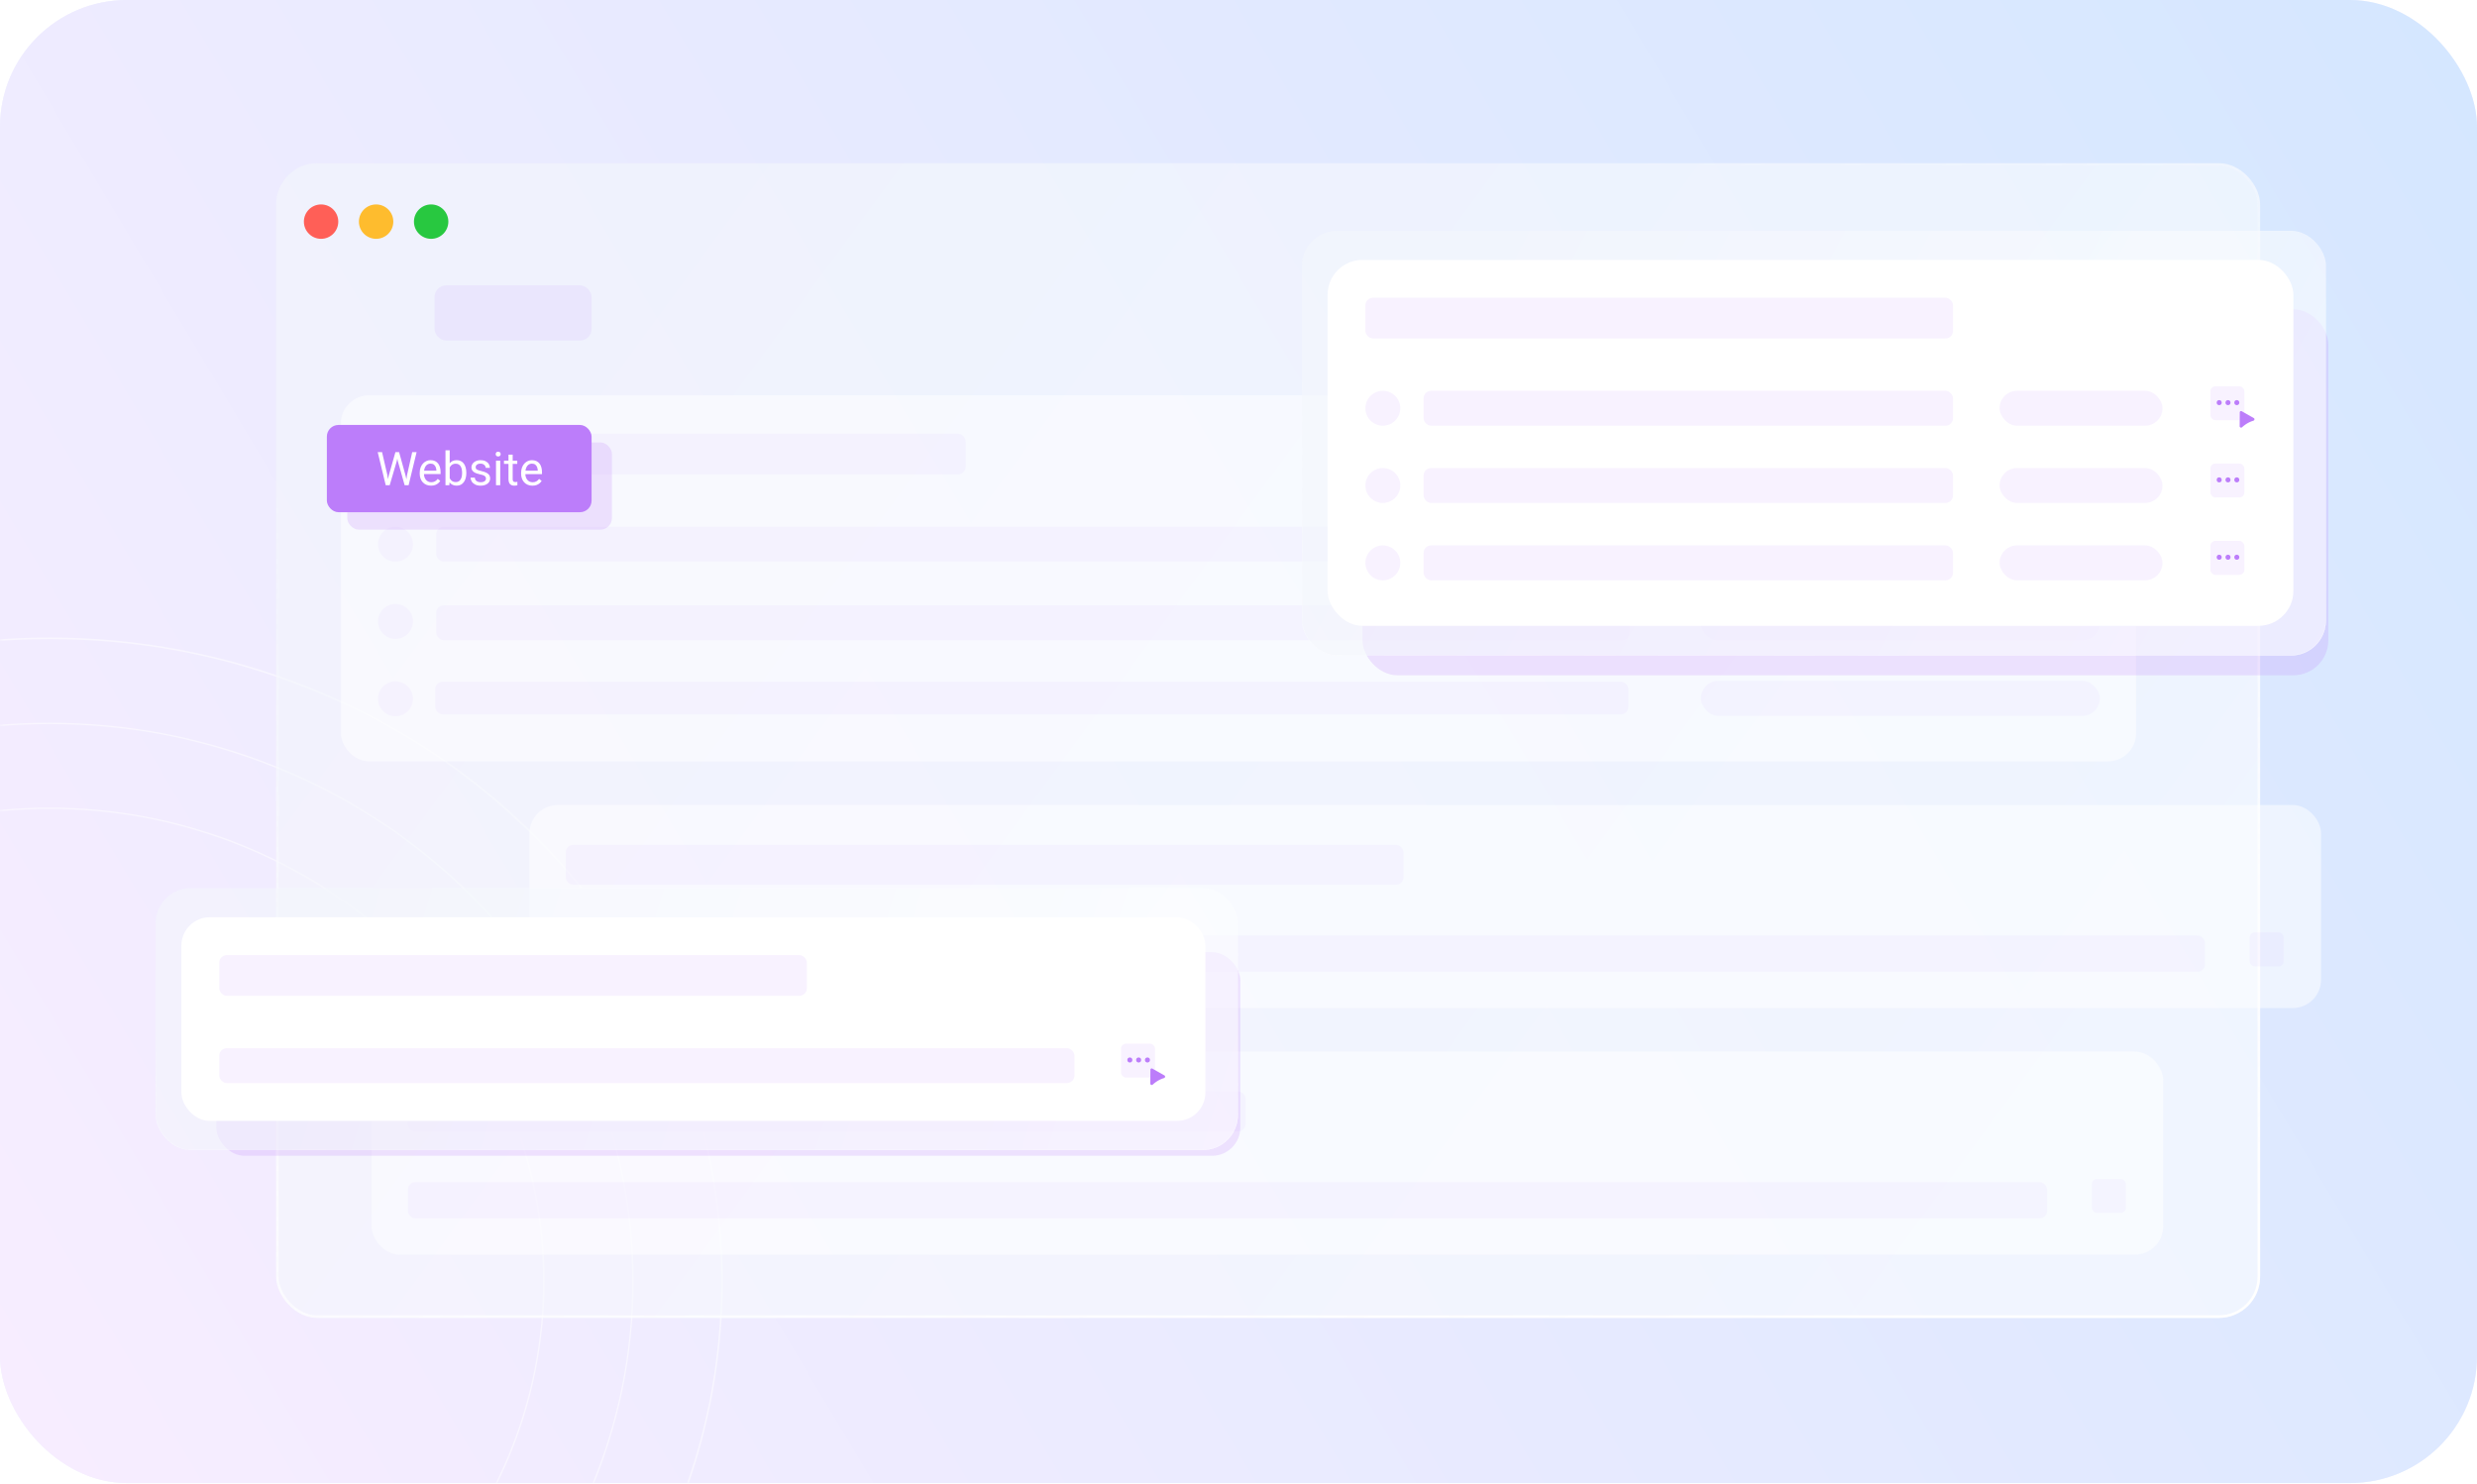 <svg xmlns="http://www.w3.org/2000/svg" width="683" height="409.121" fill="none" viewBox="0 0 683 409.121"><defs><clipPath id="d"><rect width="547.059" height="318.449" x="67.668" y="45" rx="11.381"/></clipPath><clipPath id="f"><rect width="494" height="56" x="94" y="290" rx="7.802"/></clipPath><clipPath id="h"><rect width="495" height="101" x="94" y="109" rx="7.802"/></clipPath><clipPath id="k"><rect width="266.31" height="100.907" x="375.69" y="85.316" rx="9.626"/></clipPath><clipPath id="m"><rect width="282.353" height="117.112" x="358.043" y="63.658" rx="9.626"/></clipPath><clipPath id="p"><rect width="266.31" height="100.907" x="366.064" y="71.68" rx="9.626"/></clipPath><clipPath id="q"><rect width="494" height="56" x="146" y="222" rx="7.802"/></clipPath><clipPath id="s"><rect width="282.353" height="56.15" x="59.647" y="262.589" rx="7.802"/></clipPath><clipPath id="u"><rect width="298.396" height="72.193" x="42" y="244.941" rx="9.626"/></clipPath><clipPath id="x"><rect width="282.353" height="56.15" x="50.021" y="252.963" rx="7.802"/></clipPath><linearGradient id="a" x1=".987" x2="-.173" y1=".024" y2=".433"><stop offset="0%" stop-color="#d5e7ff"/><stop offset="100%" stop-color="#f7edff"/></linearGradient><linearGradient id="e" x1="1.006" x2="-.068" y1="1.141" y2=".677"><stop offset="0%" stop-color="#fdfeff"/><stop offset="100%" stop-color="#f4f7fc"/></linearGradient><linearGradient id="g" x1=".905" x2=".503" y1="1" y2=".059"><stop offset="0%" stop-color="#fff"/><stop offset="100%" stop-color="#fff" stop-opacity="0"/></linearGradient><linearGradient id="n" x1="1.006" x2=".003" y1="1.141" y2=".921"><stop offset="0%" stop-color="#fdfeff"/><stop offset="100%" stop-color="#f4f7fc"/></linearGradient><linearGradient id="o" x1=".905" x2=".503" y1="1" y2=".059"><stop offset="0%" stop-color="#fff"/><stop offset="100%" stop-color="#fff" stop-opacity="0"/></linearGradient><linearGradient id="v" x1="1.006" x2=".111" y1="1.141" y2="1.074"><stop offset="0%" stop-color="#fdfeff"/><stop offset="100%" stop-color="#f4f7fc"/></linearGradient><linearGradient id="w" x1=".905" x2=".503" y1="1" y2=".059"><stop offset="0%" stop-color="#fff"/><stop offset="100%" stop-color="#fff" stop-opacity="0"/></linearGradient><filter id="c" width="1.206" height="1.355" x="-.088" y="-.177" color-interpolation-filters="sRGB" filterUnits="objectBoundingBox"><feFlood flood-opacity="0" result="BackgroundImageFix"/><feColorMatrix in="SourceAlpha" values="0 0 0 0 0 0 0 0 0 0 0 0 0 0 0 0 0 0 127 0"/><feOffset dx="8.471"/><feGaussianBlur stdDeviation="14.118"/><feColorMatrix values="0 0 0 0 0.132 0 0 0 0 0.343 0 0 0 0 0.738 0 0 0 0.1 0"/><feBlend in2="BackgroundImageFix" result="effect1_dropShadow"/><feBlend in="SourceGraphic" in2="effect1_dropShadow" result="shape"/><feGaussianBlur in="BackgroundImageFix" stdDeviation="7.059"/><feComposite in2="SourceAlpha" operator="in" result="effect2_foregroundBlur"/><feBlend in="SourceGraphic" in2="effect2_foregroundBlur" result="shape"/></filter><filter id="i" width="1.44" height="2.333" x="-.22" y="-.667" color-interpolation-filters="sRGB" filterUnits="objectBoundingBox"><feFlood flood-opacity="0" result="BackgroundImageFix"/><feBlend in="SourceGraphic" in2="BackgroundImageFix" result="shape"/><feGaussianBlur result="effect1_foregroundBlur" stdDeviation="4.011"/></filter><filter id="j" width="1.241" height="1.636" x="-.12" y="-.318" color-interpolation-filters="sRGB" filterUnits="objectBoundingBox"><feFlood flood-opacity="0" result="BackgroundImageFix"/><feBlend in="SourceGraphic" in2="BackgroundImageFix" result="shape"/><feGaussianBlur result="effect1_foregroundBlur" stdDeviation="8.021"/></filter><filter id="l" width="1.044" height="1.107" x="-.019" y="-.053" color-interpolation-filters="sRGB" filterUnits="objectBoundingBox"><feFlood flood-opacity="0" result="BackgroundImageFix"/><feColorMatrix in="SourceAlpha" values="0 0 0 0 0 0 0 0 0 0 0 0 0 0 0 0 0 0 127 0"/><feOffset dx=".94"/><feGaussianBlur stdDeviation="1.566"/><feColorMatrix values="0 0 0 0 0.132 0 0 0 0 0.343 0 0 0 0 0.738 0 0 0 0.1 0"/><feBlend in2="BackgroundImageFix" result="effect1_dropShadow"/><feBlend in="SourceGraphic" in2="effect1_dropShadow" result="shape"/><feGaussianBlur in="BackgroundImageFix" stdDeviation=".783"/><feComposite in2="SourceAlpha" operator="in" result="effect2_foregroundBlur"/><feBlend in="SourceGraphic" in2="effect2_foregroundBlur" result="shape"/></filter><filter id="r" width="1.227" height="2.143" x="-.114" y="-.571" color-interpolation-filters="sRGB" filterUnits="objectBoundingBox"><feFlood flood-opacity="0" result="BackgroundImageFix"/><feBlend in="SourceGraphic" in2="BackgroundImageFix" result="shape"/><feGaussianBlur result="effect1_foregroundBlur" stdDeviation="8.021"/></filter><filter id="t" width="1.042" height="1.174" x="-.018" y="-.087" color-interpolation-filters="sRGB" filterUnits="objectBoundingBox"><feFlood flood-opacity="0" result="BackgroundImageFix"/><feColorMatrix in="SourceAlpha" values="0 0 0 0 0 0 0 0 0 0 0 0 0 0 0 0 0 0 127 0"/><feOffset dx=".94"/><feGaussianBlur stdDeviation="1.566"/><feColorMatrix values="0 0 0 0 0.132 0 0 0 0 0.343 0 0 0 0 0.738 0 0 0 0.1 0"/><feBlend in2="BackgroundImageFix" result="effect1_dropShadow"/><feBlend in="SourceGraphic" in2="effect1_dropShadow" result="shape"/><feGaussianBlur in="BackgroundImageFix" stdDeviation=".783"/><feComposite in2="SourceAlpha" operator="in" result="effect2_foregroundBlur"/><feBlend in="SourceGraphic" in2="effect2_foregroundBlur" result="shape"/></filter><mask id="b" maskUnits="objectBoundingBox" style="mask-type:alpha"><rect width="318.24" height="237.12" x="318.24" y="172.001" fill="#fff" rx="0"/></mask></defs><rect width="683" height="409" fill="#f1f3fd" rx="35"/><rect width="683" height="409" fill="url(#a)" rx="35"/><g fill="#fff" fill-rule="evenodd" mask="url(#b)" opacity=".5" transform="matrix(-1 0 0 1 636.48 0)"><path d="M622.83 484.001q3.351 0 6.698-.157 3.347-.158 6.682-.472 3.334-.315 6.649-.785t6.601-1.096q3.287-.626 6.537-1.405 3.25-.78 6.457-1.71 3.207-.932 6.362-2.012t6.25-2.308 6.125-2.599 5.985-2.883 5.83-3.16q2.873-1.65 5.66-3.432 2.786-1.781 5.477-3.692 2.692-1.91 5.282-3.945t5.073-4.189 4.852-4.422 4.62-4.644 4.376-4.856 4.122-5.055 3.858-5.243 3.584-5.418 3.303-5.58 3.012-5.727q1.432-2.9 2.715-5.862 1.282-2.964 2.411-5.983 1.129-3.02 2.102-6.09t1.786-6.18q.815-3.11 1.468-6.256.654-3.146 1.146-6.319t.82-6.364.493-6.395.164-6.411-.164-6.41-.493-6.396-.82-6.364-1.146-6.319-1.468-6.256q-.814-3.112-1.786-6.18-.973-3.07-2.102-6.09t-2.411-5.983-2.715-5.862-3.012-5.728q-1.58-2.829-3.303-5.58t-3.584-5.417-3.858-5.243-4.122-5.056-4.376-4.855-4.62-4.645q-2.37-2.267-4.852-4.421t-5.073-4.189-5.282-3.945-5.477-3.693q-2.787-1.781-5.66-3.43-2.875-1.65-5.83-3.161t-5.985-2.883-6.124-2.599q-3.096-1.227-6.251-2.308t-6.362-2.011-6.457-1.71-6.537-1.406-6.601-1.096-6.65-.785-6.681-.472-6.698-.157q-3.35 0-6.697.157-3.347.158-6.682.472t-6.65.785-6.6 1.096q-3.287.626-6.538 1.405-3.25.78-6.457 1.71-3.206.932-6.361 2.012t-6.251 2.308-6.125 2.599-5.984 2.883-5.83 3.16q-2.874 1.65-5.66 3.431t-5.478 3.693q-2.691 1.91-5.281 3.945t-5.074 4.189-4.852 4.421-4.62 4.645-4.376 4.855q-2.125 2.48-4.122 5.056t-3.857 5.243q-1.862 2.666-3.585 5.417t-3.302 5.58-3.012 5.728-2.715 5.862-2.412 5.983q-1.128 3.02-2.101 6.09-.973 3.068-1.787 6.18-.814 3.11-1.468 6.256t-1.145 6.319-.82 6.364q-.329 3.192-.493 6.395-.165 3.204-.165 6.411t.165 6.41.493 6.396.82 6.364q.491 3.173 1.145 6.319t1.468 6.256 1.787 6.18 2.101 6.09q1.13 3.02 2.412 5.983t2.715 5.862 3.012 5.728 3.302 5.58 3.585 5.417 3.857 5.243 4.122 5.055 4.376 4.856 4.62 4.644 4.852 4.422 5.074 4.189 5.281 3.945q2.692 1.91 5.478 3.692t5.66 3.431 5.83 3.161 5.984 2.883q3.03 1.371 6.125 2.599 3.096 1.227 6.25 2.308 3.156 1.08 6.362 2.011t6.457 1.71q3.25.78 6.537 1.406t6.602 1.096 6.649.785q3.335.314 6.682.472 3.346.157 6.697.157m126.556-178.593q9.554 23.1 9.554 47.943t-9.554 47.942q-10.375 25.083-30.305 44.16-19.933 19.078-46.144 29.01-24.142 9.148-50.107 9.148t-50.106-9.148q-26.212-9.932-46.144-29.01-19.93-19.077-30.305-44.16-9.555-23.099-9.555-47.942t9.555-47.943q10.374-25.082 30.305-44.159 19.933-19.078 46.144-29.01 24.141-9.148 50.106-9.148t50.107 9.148q26.211 9.932 46.144 29.01 19.93 19.077 30.305 44.16"/><path d="M622.83 507.401q3.954 0 7.904-.186 3.949-.185 7.884-.556 3.935-.37 7.846-.925t7.79-1.293q3.877-.738 7.713-1.657t7.62-2.016 7.506-2.372 7.376-2.721 7.227-3.064 7.062-3.4 6.879-3.727 6.679-4.045 6.463-4.354 6.233-4.652 5.986-4.939 5.726-5.213 5.451-5.476q2.656-2.802 5.164-5.726t4.864-5.96q2.355-3.038 4.552-6.182t4.23-6.389q2.032-3.243 3.896-6.578t3.555-6.754 3.203-6.913q1.514-3.494 2.846-7.054t2.48-7.18q1.147-3.619 2.108-7.287.96-3.668 1.732-7.377.772-3.71 1.352-7.45t.968-7.504q.387-3.764.581-7.541t.194-7.559-.194-7.559-.581-7.54-.968-7.505-1.352-7.45-1.732-7.377-2.108-7.287q-1.148-3.62-2.48-7.18t-2.846-7.054-3.203-6.913q-1.69-3.419-3.555-6.754-1.864-3.335-3.896-6.579t-4.23-6.388-4.552-6.182-4.864-5.96-5.164-5.726-5.451-5.476-5.726-5.214-5.986-4.938q-3.057-2.4-6.233-4.652t-6.463-4.354q-3.288-2.1-6.68-4.045-3.39-1.944-6.878-3.727t-7.062-3.4-7.227-3.064-7.376-2.72q-3.723-1.275-7.507-2.373-3.783-1.097-7.619-2.016-3.836-.92-7.714-1.657-3.878-.738-7.789-1.293t-7.846-.925-7.884-.556-7.904-.186-7.903.186-7.884.556-7.847.925-7.789 1.293-7.714 1.657-7.619 2.016q-3.784 1.098-7.507 2.372t-7.376 2.721-7.227 3.064-7.062 3.4-6.878 3.727-6.68 4.045-6.463 4.354-6.232 4.652-5.987 4.938-5.725 5.214-5.452 5.476-5.164 5.726-4.863 5.96-4.553 6.182-4.23 6.388-3.896 6.58q-1.864 3.334-3.554 6.753t-3.204 6.913-2.845 7.054-2.48 7.18q-1.148 3.618-2.109 7.287-.96 3.668-1.732 7.377-.771 3.71-1.351 7.45t-.968 7.504-.582 7.541-.194 7.559.194 7.559.582 7.54.968 7.505 1.351 7.45q.772 3.709 1.732 7.377.961 3.668 2.109 7.287 1.148 3.62 2.48 7.18t2.845 7.054 3.204 6.913 3.554 6.754 3.897 6.578 4.23 6.389 4.552 6.181 4.863 5.961 5.164 5.726 5.452 5.476q2.795 2.674 5.725 5.213t5.987 4.94q3.056 2.398 6.232 4.651t6.464 4.354 6.679 4.045 6.878 3.727 7.062 3.4 7.227 3.064 7.376 2.72q3.723 1.275 7.507 2.373 3.784 1.097 7.62 2.016 3.835.92 7.713 1.657 3.878.738 7.79 1.293 3.91.554 7.846.925 3.935.37 7.884.556t7.903.186m149.4-210.606q11.28 27.25 11.28 56.556 0 29.307-11.28 56.556-12.247 29.589-35.776 52.092-23.53 22.505-54.473 34.221-28.5 10.791-59.15 10.791-30.653 0-59.152-10.79-30.942-11.717-54.473-34.222-23.529-22.503-35.776-52.092-11.28-27.25-11.28-56.556 0-29.307 11.28-56.556 12.247-29.589 35.776-52.092 23.53-22.505 54.473-34.221 28.5-10.791 59.151-10.791t59.151 10.79q30.942 11.717 54.473 34.222 23.53 22.503 35.777 52.092"/><path d="M622.83 530.9q4.557 0 9.11-.214 4.55-.214 9.086-.641 4.535-.427 9.043-1.067t8.978-1.49 8.89-1.91q4.42-1.058 8.782-2.323 4.36-1.266 8.651-2.734t8.502-3.136 8.33-3.532 8.138-3.918q4.02-2.055 7.928-4.295 3.91-2.241 7.698-4.663 3.79-2.421 7.45-5.017t7.183-5.362 6.9-5.692 6.599-6.01q3.222-3.081 6.282-6.31 3.06-3.23 5.952-6.6t5.606-6.87 5.246-7.124 4.875-7.363 4.491-7.582 4.097-7.784 3.692-7.967 3.28-8.13q1.535-4.105 2.858-8.275 1.323-4.171 2.43-8.4 1.107-4.227 1.996-8.502.89-4.275 1.558-8.586.669-4.312 1.115-8.65.447-4.337.67-8.69.224-4.354.224-8.712 0-4.359-.223-8.712-.224-4.354-.67-8.691t-1.116-8.65q-.669-4.31-1.558-8.585t-1.996-8.503-2.43-8.4q-1.323-4.17-2.859-8.274-1.535-4.104-3.279-8.13t-3.692-7.967-4.097-7.784-4.491-7.583-4.875-7.362-5.246-7.125-5.606-6.87-5.952-6.599-6.282-6.311-6.6-6.01-6.899-5.692-7.183-5.361-7.45-5.018-7.698-4.662-7.928-4.296-8.138-3.918-8.33-3.531-8.501-3.137-8.652-2.733-8.782-2.325-8.89-1.909-8.978-1.49-9.043-1.066q-4.535-.428-9.087-.642-4.552-.213-9.109-.213t-9.109.213-9.087.642-9.043 1.066-8.977 1.49-8.89 1.91-8.782 2.324-8.652 2.733q-4.29 1.469-8.501 3.137t-8.33 3.531q-4.12 1.864-8.139 3.918t-7.928 4.296q-3.909 2.24-7.698 4.662t-7.45 5.018-7.183 5.361-6.899 5.692-6.6 6.01q-3.221 3.082-6.282 6.311t-5.951 6.599-5.606 6.87-5.247 7.125-4.874 7.362-4.492 7.583-4.096 7.784-3.693 7.967-3.279 8.13-2.858 8.275-2.43 8.399-1.997 8.503-1.557 8.586q-.67 4.311-1.116 8.649t-.67 8.69q-.224 4.354-.224 8.713t.224 8.712.67 8.69 1.116 8.65q.668 4.311 1.557 8.586.89 4.275 1.997 8.503t2.43 8.399 2.858 8.274 3.28 8.13q1.743 4.028 3.692 7.968 1.948 3.94 4.096 7.784t4.491 7.582 4.875 7.363 5.247 7.125 5.606 6.87q2.89 3.369 5.951 6.598 3.06 3.23 6.283 6.312 3.222 3.082 6.599 6.009t6.9 5.692 7.183 5.362 7.45 5.017 7.697 4.663 7.928 4.295q4.02 2.055 8.139 3.918 4.12 1.864 8.33 3.532t8.501 3.136 8.652 2.734q4.36 1.265 8.781 2.324t8.89 1.91 8.978 1.49 9.043 1.066q4.536.427 9.087.641t9.11.214m172.19-242.732q13 31.406 13 65.183t-13 65.183q-14.115 34.102-41.233 60.038-27.12 25.938-62.783 39.441-32.846 12.437-68.174 12.437-35.327 0-68.174-12.437-35.662-13.503-62.782-39.44-27.118-25.937-41.234-60.04-13-31.405-13-65.182t13-65.183q14.116-34.103 41.234-60.039 27.12-25.938 62.782-39.441 32.847-12.437 68.174-12.437t68.174 12.437q35.663 13.503 62.783 39.441 27.118 25.936 41.234 60.039"/></g><g filter="url(#c)"><g clip-path="url(#d)"><rect width="547.059" height="318.449" x="67.668" y="45" fill="url(#e)" fill-opacity=".6" rx="11.381"/><g clip-path="url(#f)" opacity=".5"><rect width="494" height="56" x="94" y="290" fill="#fff" rx="7.802"/><rect width="231" height="11" x="104" y="301" fill="#bc7dfa" fill-opacity=".1" rx="2.081"/><rect width="452" height="10" x="104" y="326" fill="#bc7dfa" fill-opacity=".1" rx="2.081"/><rect width="9.362" height="9.362" x="568.342" y="325.121" fill="#bc7dfa" fill-opacity=".1" rx="1.387"/><rect width="9" height="10" x="115" y="346" fill="#d8d8d8" rx="0"/></g><rect width="546.353" height="317.743" x="68.021" y="45.353" stroke="url(#g)" stroke-width=".706" rx="11.028"/></g></g><circle cx="88.534" cy="61.123" r="4.742" fill="#ff5f57"/><circle cx="103.709" cy="61.123" r="4.742" fill="#febc2e"/><circle cx="118.884" cy="61.123" r="4.742" fill="#28c840"/><rect width="43.316" height="15.241" x="119.808" y="78.689" fill="#bc7dfa" fill-opacity=".1" rx="3.209"/><g clip-path="url(#h)" opacity=".5"><rect width="495" height="101" x="94" y="109" fill="#fff" rx="7.802"/><rect width="162.032" height="11.23" x="104.235" y="119.6" fill="#bc7dfa" fill-opacity=".1" rx="2.081"/><rect width="329" height="9.626" x="120.278" y="145.267" fill="#bc7dfa" fill-opacity=".1" rx="2.081"/><rect width="110" height="9.626" x="469" y="145.267" fill="#bc7dfa" fill-opacity=".1" rx="4.813"/><circle cx="109.048" cy="150.079" r="4.813" fill="#bc7dfa" fill-opacity=".1"/><rect width="329" height="9.626" x="120.278" y="166.925" fill="#bc7dfa" fill-opacity=".1" rx="2.081"/><rect width="110" height="9.626" x="469" y="166.925" fill="#bc7dfa" fill-opacity=".1" rx="4.813"/><circle cx="109.048" cy="171.38" r="4.813" fill="#bc7dfa" fill-opacity=".1"/><rect width="329" height="9" x="120" y="188" fill="#bc7dfa" fill-opacity=".1" rx="2.081"/><rect width="110" height="9.626" x="469" y="187.781" fill="#bc7dfa" fill-opacity=".1" rx="4.813"/><circle cx="109.048" cy="192.717" r="4.813" fill="#bc7dfa" fill-opacity=".1"/></g><g fill="#bc7dfa" filter="url(#i)" opacity=".2"><rect width="72.995" height="24.064" x="95.743" y="122.005" rx="3.209"/><path d="m112.839 135.863 1.81-6.367h.878l-.508 2.475-1.949 6.65h-.87zm-1.874-6.367 1.441 6.241.433 2.883h-.865l-2.212-9.124zm6.906 6.235 1.41-6.235h1.21l-2.207 9.124h-.864zm-2.212-6.235 1.76 6.367.64 2.757h-.871l-1.88-6.649-.514-2.475zm8.804 9.25q-.708 0-1.281-.242-.574-.241-.984-.68-.41-.438-.63-1.04t-.22-1.316v-.263q0-.827.245-1.476t.664-1.1.953-.683 1.103-.232q.727 0 1.256.25.53.252.868.7.339.448.502 1.052t.163 1.32v.52h-5.064v-.947h3.904v-.087q-.025-.452-.185-.878t-.504-.702q-.345-.275-.94-.275-.395 0-.727.166t-.57.492-.37.796-.132 1.084v.263q0 .482.135.906.135.423.395.742.26.32.633.501.373.182.849.182.614 0 1.04-.25.426-.251.746-.671l.702.558q-.22.332-.558.633-.338.3-.83.488t-1.163.188m3.986-9.752h1.166v8.31l-.1 1.316h-1.066zm5.747 6.18v.131q0 .74-.176 1.37-.175.63-.514 1.093-.338.464-.827.72-.489.257-1.122.257-.645 0-1.13-.222-.487-.222-.819-.642t-.53-1.016q-.197-.595-.272-1.34v-.577q.075-.752.273-1.348.197-.595.53-1.018.331-.423.814-.645t1.122-.223 1.134.248q.495.247.83.705.336.457.511 1.093.176.636.176 1.413m-1.166.131v-.132q0-.507-.094-.955t-.3-.79q-.208-.341-.546-.539-.338-.197-.834-.197-.438 0-.76.15-.324.15-.55.404-.225.254-.366.577t-.21.667V136q.1.44.33.844.228.404.613.66.386.258.956.258.47 0 .805-.192.336-.19.545-.53.21-.337.31-.782.101-.445.101-.953m6.58 1.517q0-.251-.11-.467t-.445-.395-1.005-.31q-.564-.12-1.019-.282-.454-.163-.77-.395-.317-.232-.486-.545-.17-.314-.17-.734 0-.4.18-.758.178-.357.507-.633.329-.275.793-.432.463-.157 1.034-.157.814 0 1.39.288.577.289.884.768t.307 1.062h-1.159q0-.282-.166-.548t-.483-.442-.773-.175q-.483 0-.78.147t-.433.373-.135.476q0 .188.066.335t.235.27.476.229.784.213q.833.188 1.372.45.539.264.802.646.263.383.263.928 0 .445-.185.815-.184.37-.532.636t-.827.413q-.48.147-1.075.147-.896 0-1.517-.32-.62-.319-.94-.826-.32-.508-.32-1.072h1.166q.025.476.276.755.25.279.614.395t.72.116q.477 0 .8-.125.323-.126.492-.345.169-.22.169-.501m3.936-4.982v6.78h-1.166v-6.78zm-1.254-1.799q0-.282.172-.476.173-.195.511-.195.332 0 .511.195.179.194.179.476 0 .27-.179.46-.179.192-.51.192-.34 0-.512-.191-.172-.192-.172-.461m5.954 1.799v.89h-3.666v-.89zm-2.426-1.649h1.16v6.75q0 .344.106.52.107.175.276.232.17.056.363.056.145 0 .304-.028.16-.028.242-.047l.006.946q-.138.044-.36.085-.223.04-.536.04-.426 0-.784-.169-.357-.169-.567-.567t-.21-1.075zm6.6 8.554q-.709 0-1.282-.24-.574-.242-.984-.68-.41-.44-.63-1.041-.22-.602-.22-1.316v-.263q0-.827.245-1.476.244-.649.664-1.1t.953-.683 1.103-.232q.727 0 1.256.25.53.252.868.7.339.448.502 1.052t.162 1.32v.52h-5.063v-.947h3.904v-.087q-.025-.452-.185-.878t-.504-.702q-.345-.275-.94-.275-.395 0-.727.166t-.57.492-.37.796-.132 1.084v.263q0 .482.135.906.135.423.395.742.26.32.633.501.373.182.849.182.614 0 1.04-.25.426-.251.746-.671l.702.558q-.22.332-.558.633-.338.3-.83.488t-1.163.188"/></g><rect width="72.995" height="24.064" x="90.128" y="117.192" fill="#bc7dfa" rx="3.209"/><path fill="#fff" d="m107.224 131.05 1.81-6.367h.878l-.507 2.476-1.95 6.649h-.87zm-1.874-6.367 1.441 6.242.433 2.883h-.865l-2.212-9.125zm6.906 6.236 1.41-6.236h1.21l-2.206 9.125h-.865zm-2.212-6.236 1.76 6.367.64 2.758h-.871l-1.88-6.65-.514-2.475zm8.805 9.25q-.709 0-1.282-.241-.573-.242-.984-.68-.41-.439-.63-1.04-.219-.602-.219-1.317v-.263q0-.827.244-1.476.245-.648.665-1.1.42-.45.952-.682.533-.232 1.103-.232.727 0 1.257.25.53.251.868.7.338.447.5 1.052.164.605.164 1.32v.52h-5.064v-.947h3.904v-.088q-.025-.451-.184-.877-.16-.426-.505-.702t-.94-.276q-.395 0-.727.166t-.57.492-.37.796-.131 1.084v.263q0 .483.134.906.135.423.395.743t.633.5q.373.183.85.183.613 0 1.04-.251.426-.25.745-.67l.702.557q-.22.332-.558.633-.338.3-.83.489-.492.188-1.162.188m3.985-9.751H124v8.31l-.1 1.316h-1.066zm5.747 6.179v.132q0 .739-.176 1.369-.175.63-.514 1.093-.338.464-.827.721t-1.122.257q-.645 0-1.13-.223-.486-.222-.818-.642-.333-.42-.53-1.015t-.273-1.341v-.577q.076-.752.273-1.347t.53-1.018.814-.646q.483-.222 1.122-.222t1.134.247.83.705q.336.458.511 1.094.176.636.176 1.413m-1.166.132v-.132q0-.508-.094-.956t-.3-.79q-.207-.34-.546-.538-.338-.198-.833-.198-.439 0-.762.15-.322.151-.548.405t-.367.576-.21.668v1.51q.1.439.33.843.228.404.614.661.385.257.955.257.47 0 .805-.191t.546-.53.31-.783.1-.952m6.58 1.516q0-.25-.11-.467-.11-.216-.444-.395-.336-.178-1.006-.31-.564-.119-1.019-.282t-.77-.395-.486-.545-.17-.733q0-.401.18-.758.178-.357.507-.633t.793-.433 1.034-.156q.814 0 1.39.288.577.288.885.768.307.479.307 1.062h-1.16q0-.282-.166-.548t-.482-.442-.774-.176q-.483 0-.78.148-.298.147-.433.372-.135.226-.135.477 0 .188.066.335t.235.27.476.228.784.213q.833.188 1.372.451.54.264.802.646.264.382.264.927 0 .445-.185.815t-.533.636-.827.414-1.075.147q-.896 0-1.516-.32t-.94-.827-.32-1.071h1.166q.025.476.275.755t.614.394.721.116q.476 0 .8-.125.322-.125.491-.345.17-.219.17-.5m3.936-4.982v6.78h-1.166v-6.78zm-1.254-1.799q0-.282.173-.476.172-.194.51-.194.333 0 .511.194.179.194.179.476 0 .27-.179.461-.178.191-.51.191-.339 0-.511-.19-.173-.192-.173-.462m5.954 1.799v.89h-3.666v-.89zm-2.425-1.648h1.159v6.75q0 .344.106.52.107.175.276.231t.364.057q.144 0 .304-.029.16-.028.24-.047l.007.947q-.138.043-.36.084-.223.041-.536.041-.426 0-.783-.17-.358-.168-.568-.566t-.21-1.075zm6.598 8.554q-.708 0-1.281-.241-.574-.242-.984-.68t-.63-1.04-.22-1.317v-.263q0-.827.245-1.476.245-.648.664-1.1.42-.45.953-.682t1.103-.232q.727 0 1.256.25.53.251.868.7.339.447.502 1.052t.163 1.32v.52h-5.064v-.947h3.904v-.088q-.025-.451-.185-.877t-.504-.702-.94-.276q-.395 0-.727.166t-.57.492-.37.796-.132 1.084v.263q0 .483.135.906t.395.743.633.5q.373.183.849.183.614 0 1.04-.251.426-.25.746-.67l.702.557q-.22.332-.558.633-.338.3-.83.489-.492.188-1.163.188"/><g filter="url(#j)" opacity=".2"><g fill="#bc7dfa" clip-path="url(#k)"><rect width="266.31" height="100.907" x="375.69" y="85.316" rx="9.626"/><rect width="162.032" height="11.23" x="386.118" y="95.745" fill-opacity=".1" rx="2.081"/><rect width="145.989" height="9.626" x="402.161" y="121.412" fill-opacity=".1" rx="2.081"/><rect width="44.92" height="9.626" x="560.984" y="121.412" fill-opacity=".1" rx="4.813"/><path d="M627.184 131.18c-.002.338.429.508.676.278q.676-.632 1.457-1.082.78-.45 1.665-.72c.323-.1.391-.558.098-.725l-3.325-1.884a.362.362 0 0 0-.54.312z"/><rect width="9.362" height="9.362" x="619.114" y="120.165" fill-opacity=".1" rx="1.387"/><circle cx="621.542" cy="124.673" r=".694"/><circle cx="623.969" cy="124.673" r=".694"/><circle cx="626.396" cy="124.673" r=".694"/><circle cx="390.931" cy="126.225" r="4.813" fill-opacity=".1"/><rect width="145.989" height="9.626" x="402.161" y="142.713" fill-opacity=".1" rx="2.081"/><rect width="44.92" height="9.626" x="560.984" y="142.713" fill-opacity=".1" rx="4.813"/><rect width="9.362" height="9.362" x="619.114" y="141.466" fill-opacity=".1" rx="1.387"/><circle cx="621.542" cy="145.974" r=".694"/><circle cx="623.969" cy="145.974" r=".694"/><circle cx="626.396" cy="145.974" r=".694"/><circle cx="390.931" cy="147.526" r="4.813" fill-opacity=".1"/><rect width="145.989" height="9.626" x="402.161" y="164.05" fill-opacity=".1" rx="2.081"/><rect width="44.92" height="9.626" x="560.984" y="164.05" fill-opacity=".1" rx="4.813"/><rect width="9.362" height="9.362" x="619.114" y="162.803" fill-opacity=".1" rx="1.387"/><circle cx="621.542" cy="167.311" r=".694"/><circle cx="623.969" cy="167.311" r=".694"/><circle cx="626.396" cy="167.311" r=".694"/><circle cx="390.931" cy="168.863" r="4.813" fill-opacity=".1"/></g></g><g filter="url(#l)"><g clip-path="url(#m)"><rect width="282.353" height="117.112" x="358.043" y="63.658" fill="url(#n)" fill-opacity=".6" rx="9.626"/><rect width="282.275" height="117.034" x="358.082" y="63.697" stroke="url(#o)" stroke-width=".078" rx="9.587"/></g></g><g clip-path="url(#p)"><rect width="266.31" height="100.907" x="366.064" y="71.68" fill="#fff" rx="9.626"/><rect width="162.032" height="11.23" x="376.492" y="82.108" fill="#bc7dfa" fill-opacity=".1" rx="2.081"/><rect width="145.989" height="9.626" x="392.535" y="107.775" fill="#bc7dfa" fill-opacity=".1" rx="2.081"/><rect width="44.92" height="9.626" x="551.359" y="107.775" fill="#bc7dfa" fill-opacity=".1" rx="4.813"/><path fill="#bc7dfa" d="M617.558 117.543c-.002.338.429.509.676.278q.676-.631 1.457-1.082.78-.45 1.665-.72c.323-.1.391-.558.097-.724l-3.324-1.885a.362.362 0 0 0-.54.312z"/><rect width="9.362" height="9.362" x="609.488" y="106.528" fill="#bc7dfa" fill-opacity=".1" rx="1.387"/><circle cx="611.916" cy="111.036" r=".694" fill="#bc7dfa"/><circle cx="614.342" cy="111.036" r=".694" fill="#bc7dfa"/><circle cx="616.77" cy="111.036" r=".694" fill="#bc7dfa"/><circle cx="381.305" cy="112.588" r="4.813" fill="#bc7dfa" fill-opacity=".1"/><rect width="145.989" height="9.626" x="392.535" y="129.076" fill="#bc7dfa" fill-opacity=".1" rx="2.081"/><rect width="44.92" height="9.626" x="551.359" y="129.076" fill="#bc7dfa" fill-opacity=".1" rx="4.813"/><rect width="9.362" height="9.362" x="609.488" y="127.829" fill="#bc7dfa" fill-opacity=".1" rx="1.387"/><circle cx="611.916" cy="132.337" r=".694" fill="#bc7dfa"/><circle cx="614.342" cy="132.337" r=".694" fill="#bc7dfa"/><circle cx="616.77" cy="132.337" r=".694" fill="#bc7dfa"/><circle cx="381.305" cy="133.889" r="4.813" fill="#bc7dfa" fill-opacity=".1"/><rect width="145.989" height="9.626" x="392.535" y="150.413" fill="#bc7dfa" fill-opacity=".1" rx="2.081"/><rect width="44.92" height="9.626" x="551.359" y="150.413" fill="#bc7dfa" fill-opacity=".1" rx="4.813"/><rect width="9.362" height="9.362" x="609.488" y="149.166" fill="#bc7dfa" fill-opacity=".1" rx="1.387"/><circle cx="611.916" cy="153.674" r=".694" fill="#bc7dfa"/><circle cx="614.342" cy="153.674" r=".694" fill="#bc7dfa"/><circle cx="616.77" cy="153.674" r=".694" fill="#bc7dfa"/><circle cx="381.305" cy="155.226" r="4.813" fill="#bc7dfa" fill-opacity=".1"/></g><g clip-path="url(#q)" opacity=".5"><rect width="494" height="56" x="146" y="222" fill="#fff" rx="7.802"/><rect width="231" height="11" x="156" y="233" fill="#bc7dfa" fill-opacity=".1" rx="2.081"/><rect width="452" height="10" x="156" y="258" fill="#bc7dfa" fill-opacity=".1" rx="2.081"/><rect width="9.362" height="9.362" x="620.342" y="257.121" fill="#bc7dfa" fill-opacity=".1" rx="1.387"/><rect width="9" height="10" x="167" y="278" fill="#d8d8d8" rx="0"/></g><g filter="url(#r)" opacity=".2"><g fill="#bc7dfa" clip-path="url(#s)"><rect width="282.353" height="56.15" x="59.647" y="262.589" rx="7.802"/><rect width="162.032" height="11.23" x="70.075" y="273.018" fill-opacity=".1" rx="2.081"/><rect width="235.829" height="9.626" x="70.075" y="298.685" fill-opacity=".1" rx="2.081"/><path d="M326.808 308.453c-.003.338.429.508.676.277q.676-.631 1.456-1.082.78-.45 1.666-.72c.323-.099.391-.558.097-.724l-3.324-1.885a.362.362 0 0 0-.54.313z"/><rect width="9.362" height="9.362" x="318.738" y="297.438" fill-opacity=".1" rx="1.387"/><circle cx="321.165" cy="301.945" r=".694"/><circle cx="323.593" cy="301.945" r=".694"/><circle cx="326.02" cy="301.945" r=".694"/></g></g><g filter="url(#t)"><g clip-path="url(#u)"><rect width="298.396" height="72.193" x="42" y="244.941" fill="url(#v)" fill-opacity=".6" rx="9.626"/><rect width="298.317" height="72.114" x="42.039" y="244.981" stroke="url(#w)" stroke-width=".078" rx="9.587"/></g></g><g clip-path="url(#x)"><rect width="282.353" height="56.15" x="50.021" y="252.963" fill="#fff" rx="7.802"/><rect width="162.032" height="11.23" x="60.449" y="263.392" fill="#bc7dfa" fill-opacity=".1" rx="2.081"/><rect width="235.829" height="9.626" x="60.449" y="289.059" fill="#bc7dfa" fill-opacity=".1" rx="2.081"/><path fill="#bc7dfa" d="M317.182 298.827c-.002.337.429.508.676.277q.676-.631 1.457-1.082.78-.45 1.665-.72c.323-.099.391-.558.097-.724l-3.324-1.885a.362.362 0 0 0-.54.313z"/><rect width="9.362" height="9.362" x="309.112" y="287.811" fill="#bc7dfa" fill-opacity=".1" rx="1.387"/><circle cx="311.54" cy="292.319" r=".694" fill="#bc7dfa"/><circle cx="313.966" cy="292.319" r=".694" fill="#bc7dfa"/><circle cx="316.394" cy="292.319" r=".694" fill="#bc7dfa"/></g></svg>